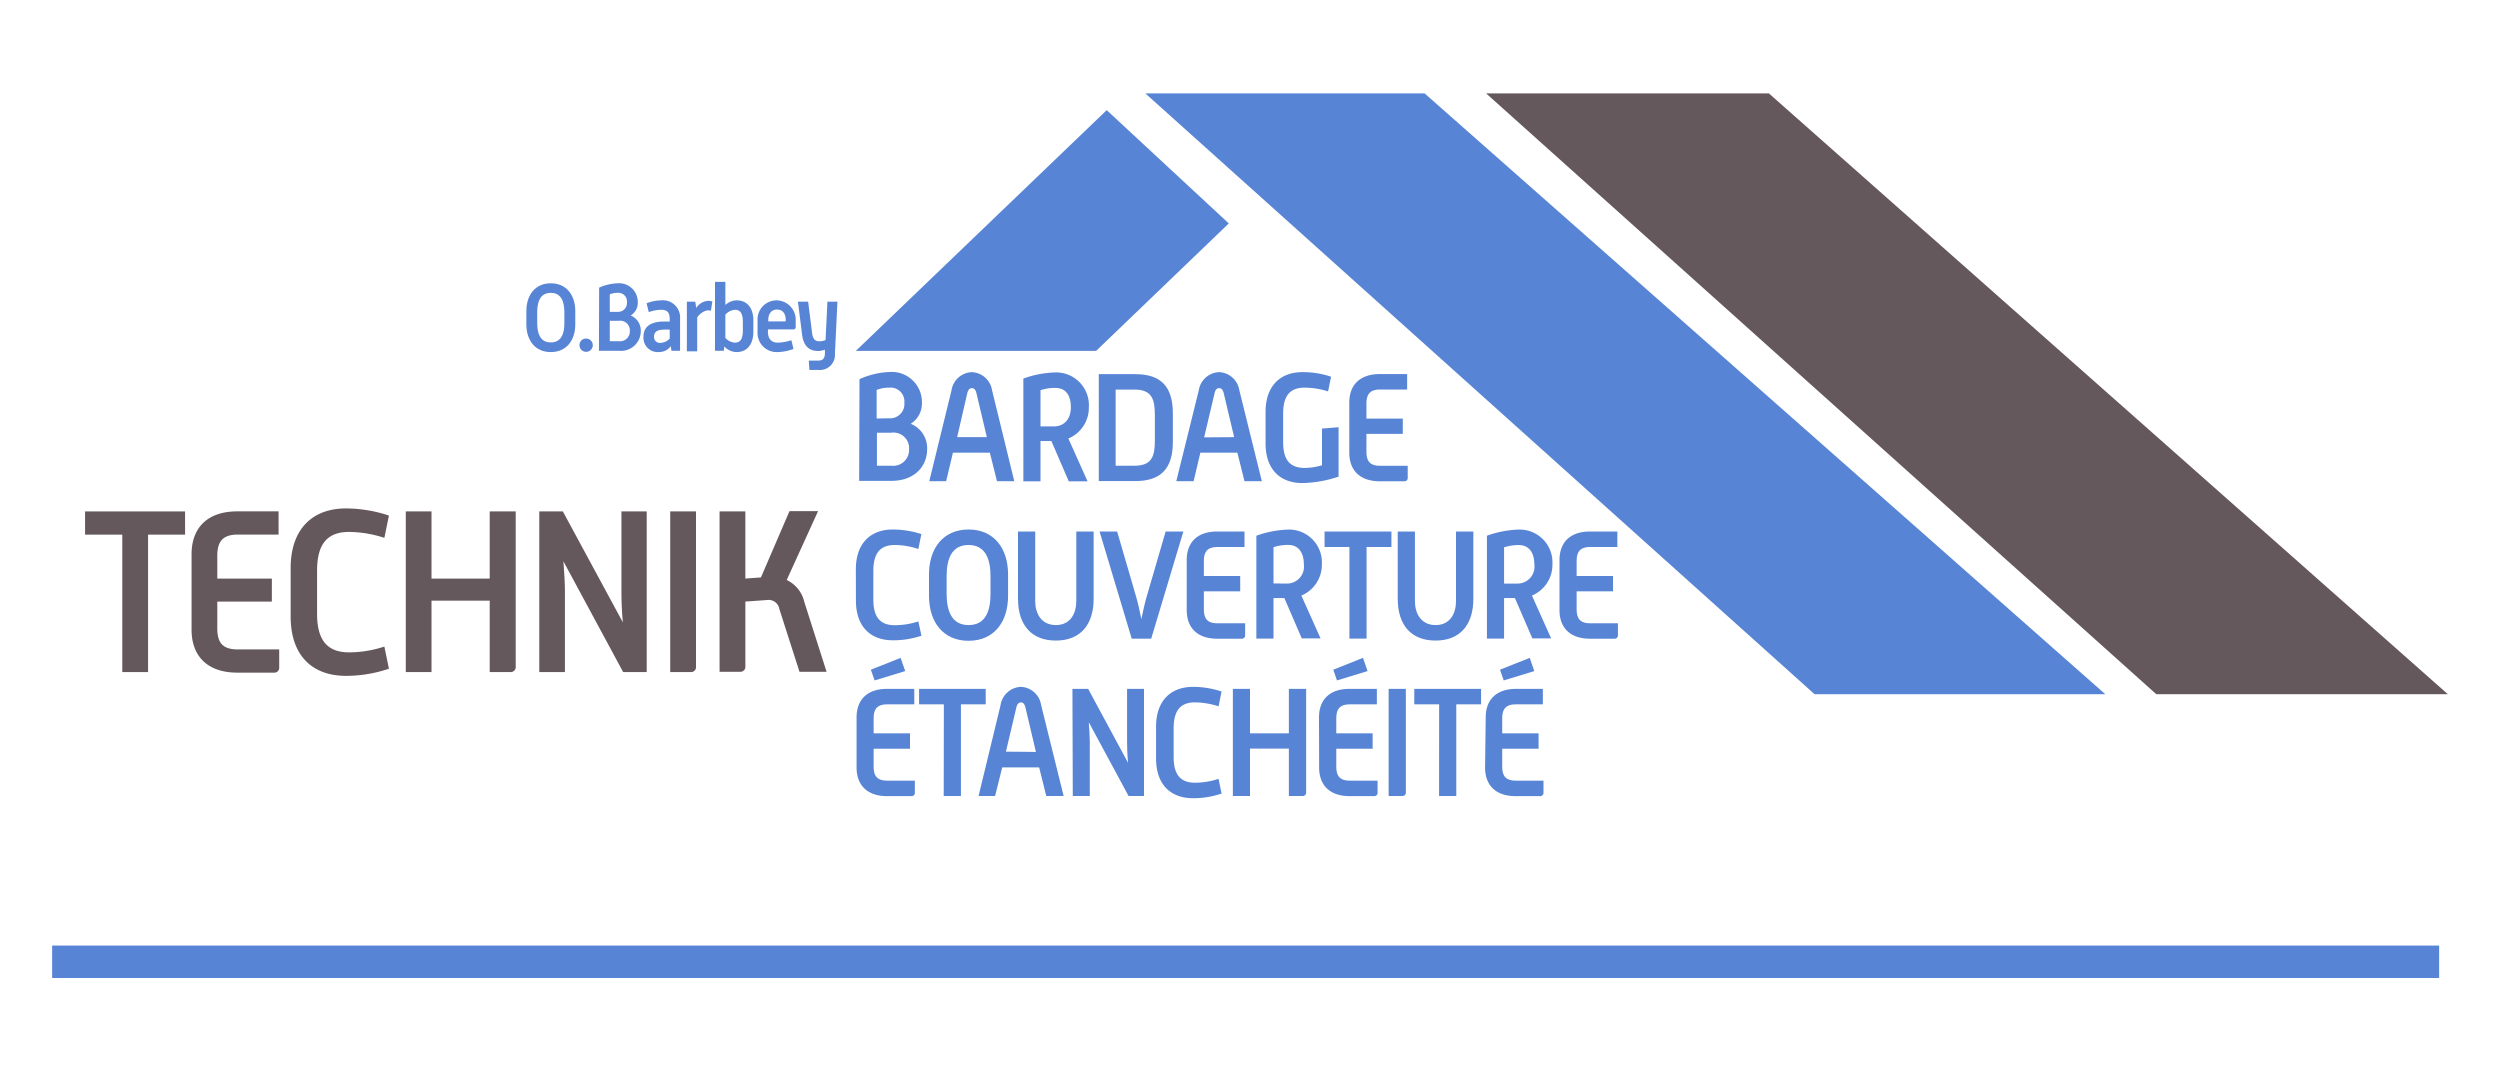 <svg xmlns="http://www.w3.org/2000/svg" viewBox="0 0 350 150"><defs><style>.cls-1{fill:#64585c;}.cls-2{fill:#5784d5;}</style></defs><g id="Calque_3" data-name="Calque 3"><path class="cls-1" d="M17.12,74.85H11.91V71.6h14v3.25H20.73V94.09H17.12Z"/><path class="cls-1" d="M26.82,77.59c0-3.61,2.12-6,6.42-6H39v3.25H33.3c-2.21,0-2.88,1.07-2.88,3V81h7.64v3.22H30.42v3.7c0,2,.67,3,2.88,3h5.79v2.48a.69.69,0,0,1-.73.77H33.24c-4.27,0-6.42-2.38-6.42-6Z"/><path class="cls-1" d="M40.69,79.53c0-5.35,2.94-8.35,7.76-8.35a19.17,19.17,0,0,1,6,1l-.64,3.12a16.4,16.4,0,0,0-4.94-.83c-3.09,0-4.48,1.74-4.48,5.44v6c0,3.68,1.39,5.42,4.48,5.42a15.93,15.93,0,0,0,4.94-.81l.64,3.1a18.63,18.63,0,0,1-6,1c-4.82,0-7.76-2.93-7.76-8.31Z"/><path class="cls-1" d="M56.81,71.6h3.6V81h8.15V71.6H72.2V93.32a.7.7,0,0,1-.73.77H68.56v-10H60.41v10h-3.6Z"/><path class="cls-1" d="M75.5,71.6h3.3l8.4,15.53C87.05,85.62,87,84,87,82.88V71.6h3.54V94.09h-3.3l-8.36-15.5c.12,1.55.21,3.1.21,4.22V94.09H75.5Z"/><path class="cls-1" d="M93.83,71.6h3.61V93.32a.69.69,0,0,1-.73.77H93.83Z"/><path class="cls-1" d="M100.74,71.6h3.61V81l2.18-.16,4-9.28h4l-4.39,9.64a4.5,4.5,0,0,1,2.46,3.06l3.12,9.79h-3.79l-2.82-8.79A1.52,1.52,0,0,0,107.44,84l-3.09.22v9.06a.69.69,0,0,1-.73.77h-2.88Z"/><path class="cls-2" d="M120.33,53.08a11.34,11.34,0,0,1,4.18-1,4.23,4.23,0,0,1,4.56,4.25,3.37,3.37,0,0,1-1.57,3,3.67,3.67,0,0,1,2.3,3.54c0,2.43-1.78,4.45-5,4.45h-4.52Zm4.14,5.48a2,2,0,0,0,2.14-2.17,1.94,1.94,0,0,0-2.12-2.12,4.74,4.74,0,0,0-1.76.32v4Zm.3,6.64a2.22,2.22,0,0,0,2.5-2.28,2.19,2.19,0,0,0-2.5-2.34h-2V65.2Z"/><path class="cls-2" d="M133.21,54.65a3,3,0,0,1,2.85-2.55,3,3,0,0,1,2.83,2.55L142,67.37h-2.42l-1-4h-5.17l-.95,4H130.1Zm4.95,6.55L136.69,55c-.1-.38-.29-.66-.63-.66s-.52.26-.63.66L134,61.2Z"/><path class="cls-2" d="M143.27,53a14.26,14.26,0,0,1,4.47-.86,4.59,4.59,0,0,1,4.7,4.87,4.66,4.66,0,0,1-2.87,4.38l2.69,6h-2.63l-2.44-5.65h-1.52v5.65h-2.4Zm4.24,6.7c1.6,0,2.41-1.16,2.41-2.69s-.61-2.7-2.18-2.7a6.21,6.21,0,0,0-2.07.32v5.07Z"/><path class="cls-2" d="M153.83,52.38h5.11c3.58,0,5.26,1.74,5.26,5.49v4c0,3.74-1.68,5.48-5.26,5.48h-5.11Zm5,12.82c2.47,0,2.85-1.37,2.85-3.54V58.11c0-2.17-.38-3.57-2.85-3.57h-2.64V65.2Z"/><path class="cls-2" d="M167.83,54.65a3,3,0,0,1,2.85-2.55,3,3,0,0,1,2.83,2.55l3.15,12.72h-2.43l-1-4h-5.18l-.94,4h-2.43Zm4.95,6.55L171.31,55c-.1-.38-.29-.66-.63-.66s-.53.26-.63.66l-1.47,6.23Z"/><path class="cls-2" d="M177.18,57.66c0-3.57,2-5.56,5.17-5.56a12.28,12.28,0,0,1,4,.64l-.42,2.06a10.9,10.9,0,0,0-3.29-.53c-2.06,0-3,1.16-3,3.63v4c0,2.45.93,3.61,3,3.61a8.93,8.93,0,0,0,2.44-.37V60l2.32-.19v6.92a17.22,17.22,0,0,1-5.05.9c-3.21,0-5.17-2-5.17-5.54Z"/><path class="cls-2" d="M188.9,56.37c0-2.41,1.41-4,4.28-4H197v2.16h-3.78c-1.47,0-1.92.71-1.92,2v2.07h5.09v2.14H191.3v2.47c0,1.31.45,2,1.92,2h3.86v1.65a.46.46,0,0,1-.49.52h-3.41c-2.85,0-4.28-1.59-4.28-4Z"/><path class="cls-2" d="M119.82,79.69c0-3.56,2-5.56,5.17-5.56a13.12,13.12,0,0,1,4,.64l-.42,2.09a10.63,10.63,0,0,0-3.3-.56c-2.06,0-3,1.16-3,3.63v4c0,2.44.92,3.6,3,3.6a10.81,10.81,0,0,0,3.3-.53L129,89a12.28,12.28,0,0,1-4,.64c-3.21,0-5.17-2-5.17-5.54Z"/><path class="cls-2" d="M130.06,80.42c0-3.67,2-6.29,5.54-6.29s5.53,2.62,5.53,6.29v3c0,3.69-2,6.29-5.53,6.29s-5.54-2.6-5.54-6.29Zm5.54,7.09c2.4,0,3.07-2,3.07-4.36V80.66c0-2.32-.67-4.36-3.07-4.36s-3.07,2-3.07,4.36v2.49C132.53,85.49,133.21,87.51,135.6,87.51Z"/><path class="cls-2" d="M142.52,74.41h2.41v9.77c0,1.64.81,3.33,2.89,3.33s2.86-1.69,2.86-3.33V74.41h2.43v9.41c0,3.67-1.88,5.86-5.29,5.86s-5.3-2.17-5.3-5.86Z"/><path class="cls-2" d="M153.94,74.41h2.46l2.67,9.17c.24.82.5,2,.72,3.1.22-1.08.49-2.28.73-3.1l2.67-9.17h2.48l-4.5,15h-2.73Z"/><path class="cls-2" d="M166.14,78.41c0-2.41,1.41-4,4.28-4h3.81v2.17h-3.77c-1.48,0-1.92.71-1.92,2v2.06h5.09v2.15h-5.09v2.47c0,1.31.44,2,1.92,2h3.86v1.65a.46.46,0,0,1-.49.51h-3.41c-2.85,0-4.28-1.59-4.28-4Z"/><path class="cls-2" d="M175.89,75a14.55,14.55,0,0,1,4.46-.86A4.6,4.6,0,0,1,185.06,79a4.67,4.67,0,0,1-2.87,4.38l2.69,6h-2.63l-2.44-5.65h-1.52V89.4h-2.4Zm4.24,6.7A2.38,2.38,0,0,0,182.54,79c0-1.44-.61-2.71-2.19-2.71a6.46,6.46,0,0,0-2.06.32v5.07Z"/><path class="cls-2" d="M188.92,76.58h-3.48V74.41h9.36v2.17h-3.48V89.4h-2.4Z"/><path class="cls-2" d="M195.68,74.41h2.41v9.77c0,1.64.81,3.33,2.89,3.33s2.86-1.69,2.86-3.33V74.41h2.43v9.41c0,3.67-1.88,5.86-5.29,5.86s-5.3-2.17-5.3-5.86Z"/><path class="cls-2" d="M208.17,75a14.49,14.49,0,0,1,4.46-.86A4.6,4.6,0,0,1,217.34,79a4.67,4.67,0,0,1-2.87,4.38l2.69,6h-2.63l-2.44-5.65h-1.52V89.4h-2.4Zm4.24,6.7a2.37,2.37,0,0,0,2.4-2.68c0-1.44-.6-2.71-2.18-2.71a6.42,6.42,0,0,0-2.06.32v5.07Z"/><path class="cls-2" d="M218.33,78.41c0-2.41,1.41-4,4.28-4h3.82v2.17h-3.78c-1.48,0-1.92.71-1.92,2v2.06h5.09v2.15h-5.09v2.47c0,1.31.44,2,1.92,2h3.86v1.65a.46.46,0,0,1-.49.51h-3.41c-2.85,0-4.28-1.59-4.28-4Z"/><path class="cls-2" d="M119.92,100.44c0-2.41,1.42-4,4.28-4H128v2.17h-3.78c-1.47,0-1.91.71-1.91,2v2.06h5.09v2.15h-5.09v2.47c0,1.31.44,2,1.91,2h3.86v1.65a.46.46,0,0,1-.48.52H124.2c-2.84,0-4.28-1.59-4.28-4Zm2-6.68,4.16-1.66.65,1.85-4.28,1.31Z"/><path class="cls-2" d="M132.14,98.61h-3.47V96.44H138v2.17h-3.47v12.83h-2.41Z"/><path class="cls-2" d="M140.08,98.72a3,3,0,0,1,2.85-2.56,3,3,0,0,1,2.83,2.56l3.15,12.72h-2.43l-1-4h-5.17l-1,4H137Zm4.95,6.55L143.55,99c-.1-.38-.28-.66-.62-.66s-.53.26-.63.66l-1.47,6.23Z"/><path class="cls-2" d="M150.14,96.44h2.2l5.59,10.36c-.1-1-.14-2.06-.14-2.84V96.44h2.37v15H158l-5.57-10.33c.08,1,.14,2.06.14,2.81v7.52h-2.38Z"/><path class="cls-2" d="M161.85,101.73c0-3.57,2-5.57,5.17-5.57a12.83,12.83,0,0,1,4,.65l-.42,2.08a10.92,10.92,0,0,0-3.29-.56c-2.06,0-3,1.16-3,3.64v4c0,2.45.93,3.61,3,3.61a10.8,10.8,0,0,0,3.29-.54l.42,2.06a12.27,12.27,0,0,1-4,.65c-3.21,0-5.17-2-5.17-5.54Z"/><path class="cls-2" d="M172.6,96.44H175v6.23h5.44V96.44h2.42v14.48a.47.47,0,0,1-.49.52h-1.93V104.8H175v6.64h-2.4Z"/><path class="cls-2" d="M184.66,100.44c0-2.41,1.41-4,4.28-4h3.82v2.17H189c-1.48,0-1.92.71-1.92,2v2.06h5.09v2.15h-5.09v2.47c0,1.31.44,2,1.92,2h3.86v1.65a.46.46,0,0,1-.49.52h-3.41c-2.85,0-4.28-1.59-4.28-4Zm2-6.68,4.16-1.66.64,1.85-4.28,1.31Z"/><path class="cls-2" d="M194.41,96.44h2.41v14.48a.47.47,0,0,1-.49.52h-1.92Z"/><path class="cls-2" d="M201.48,98.61H198V96.44h9.35v2.17h-3.47v12.83h-2.41Z"/><path class="cls-2" d="M208,100.44c0-2.41,1.41-4,4.28-4H216v2.17h-3.77c-1.48,0-1.92.71-1.92,2v2.06h5.09v2.15h-5.09v2.47c0,1.31.44,2,1.92,2h3.86v1.65a.47.47,0,0,1-.49.52h-3.41c-2.85,0-4.28-1.59-4.28-4Zm2-6.68,4.16-1.66.64,1.85-4.28,1.31Z"/><path class="cls-2" d="M73.69,43.56c0-2.28,1.26-3.9,3.42-3.9s3.43,1.62,3.43,3.9v1.83c0,2.29-1.26,3.9-3.43,3.9s-3.42-1.61-3.42-3.9Zm3.42,4.38c1.49,0,1.9-1.25,1.9-2.7V43.7c0-1.43-.41-2.7-1.9-2.7s-1.9,1.27-1.9,2.7v1.54C75.21,46.69,75.64,47.94,77.11,47.94Z"/><path class="cls-2" d="M82,47.4a.93.93,0,1,1-.87.93A.9.9,0,0,1,82,47.4Z"/><path class="cls-2" d="M83.88,40.27a6.85,6.85,0,0,1,2.59-.61,2.62,2.62,0,0,1,2.82,2.63,2.08,2.08,0,0,1-1,1.88,2.27,2.27,0,0,1,1.42,2.19,2.77,2.77,0,0,1-3.06,2.75h-2.8Zm2.56,3.39a1.24,1.24,0,0,0,1.33-1.34A1.2,1.2,0,0,0,86.45,41a3,3,0,0,0-1.08.2v2.46Zm.19,4.11a1.38,1.38,0,0,0,1.55-1.41,1.36,1.36,0,0,0-1.55-1.45H85.37v2.86Z"/><path class="cls-2" d="M93.92,48.46a2.08,2.08,0,0,1-1.69.83,2,2,0,0,1-2.14-2.18c0-1.55,1.27-2.1,2.92-2.1h.75V44.7c0-.87-.28-1.33-1.17-1.33a5.13,5.13,0,0,0-1.76.33l-.31-1.24a5.82,5.82,0,0,1,2.07-.41,2.4,2.4,0,0,1,2.62,2.56v4.5H94Zm-.16-2.32h-.65c-.85,0-1.54.16-1.54,1a.8.8,0,0,0,.91.86,1.77,1.77,0,0,0,1.28-.61Z"/><path class="cls-2" d="M96.16,42.23h1.18l.13.89a2.13,2.13,0,0,1,1.64-1,2.2,2.2,0,0,1,.62.08l-.2,1.3a1.91,1.91,0,0,0-.48-.05,2.23,2.23,0,0,0-1.44,1v4.74H96.16Z"/><path class="cls-2" d="M100.1,39.46h1.45V42.7a2.38,2.38,0,0,1,1.56-.65c1.46,0,2.36,1,2.36,2.84v1.56c0,1.79-.9,2.84-2.36,2.84a2.32,2.32,0,0,1-1.7-.79l-.08.61H100.1Zm1.45,7.85a2,2,0,0,0,1.32.66c.81,0,1.13-.54,1.13-1.73V45.1c0-1.19-.32-1.73-1.13-1.73a2.07,2.07,0,0,0-1.32.68Z"/><path class="cls-2" d="M106.06,44.91a2.67,2.67,0,0,1,2.66-2.86,2.72,2.72,0,0,1,2.68,2.86v.89a.31.31,0,0,1-.29.32h-3.6v.31c0,.65.21,1.54,1.39,1.54a6.61,6.61,0,0,0,1.89-.34l.3,1.22a6.72,6.72,0,0,1-2.19.44,2.68,2.68,0,0,1-2.84-2.86ZM110,45v-.22c0-.71-.3-1.44-1.21-1.44s-1.23.74-1.23,1.44V45Z"/><path class="cls-2" d="M111.71,42.23h1.43l.55,4.37c.08.68.3,1.18,1,1.18a2.32,2.32,0,0,0,.89-.18l.26-5.37h1.4l-.35,7.3a2.11,2.11,0,0,1-2.32,2.26h-1.25l-.09-1.31h1.37c.68,0,.87-.42.89-1l0-.53a2.77,2.77,0,0,1-.95.19c-1.43,0-2.07-.89-2.25-2.31Z"/><rect class="cls-2" x="7.3" y="132.38" width="334.18" height="4.54"/><polygon class="cls-2" points="119.82 49.12 153.46 49.12 172.03 31.28 154.94 15.42 119.82 49.12"/><polygon class="cls-2" points="160.35 13.08 199.45 13.08 294.74 97.19 254.04 97.19 160.35 13.08"/><polygon class="cls-1" points="208.06 13.08 247.65 13.08 342.7 97.19 301.88 97.19 208.06 13.08"/></g></svg>